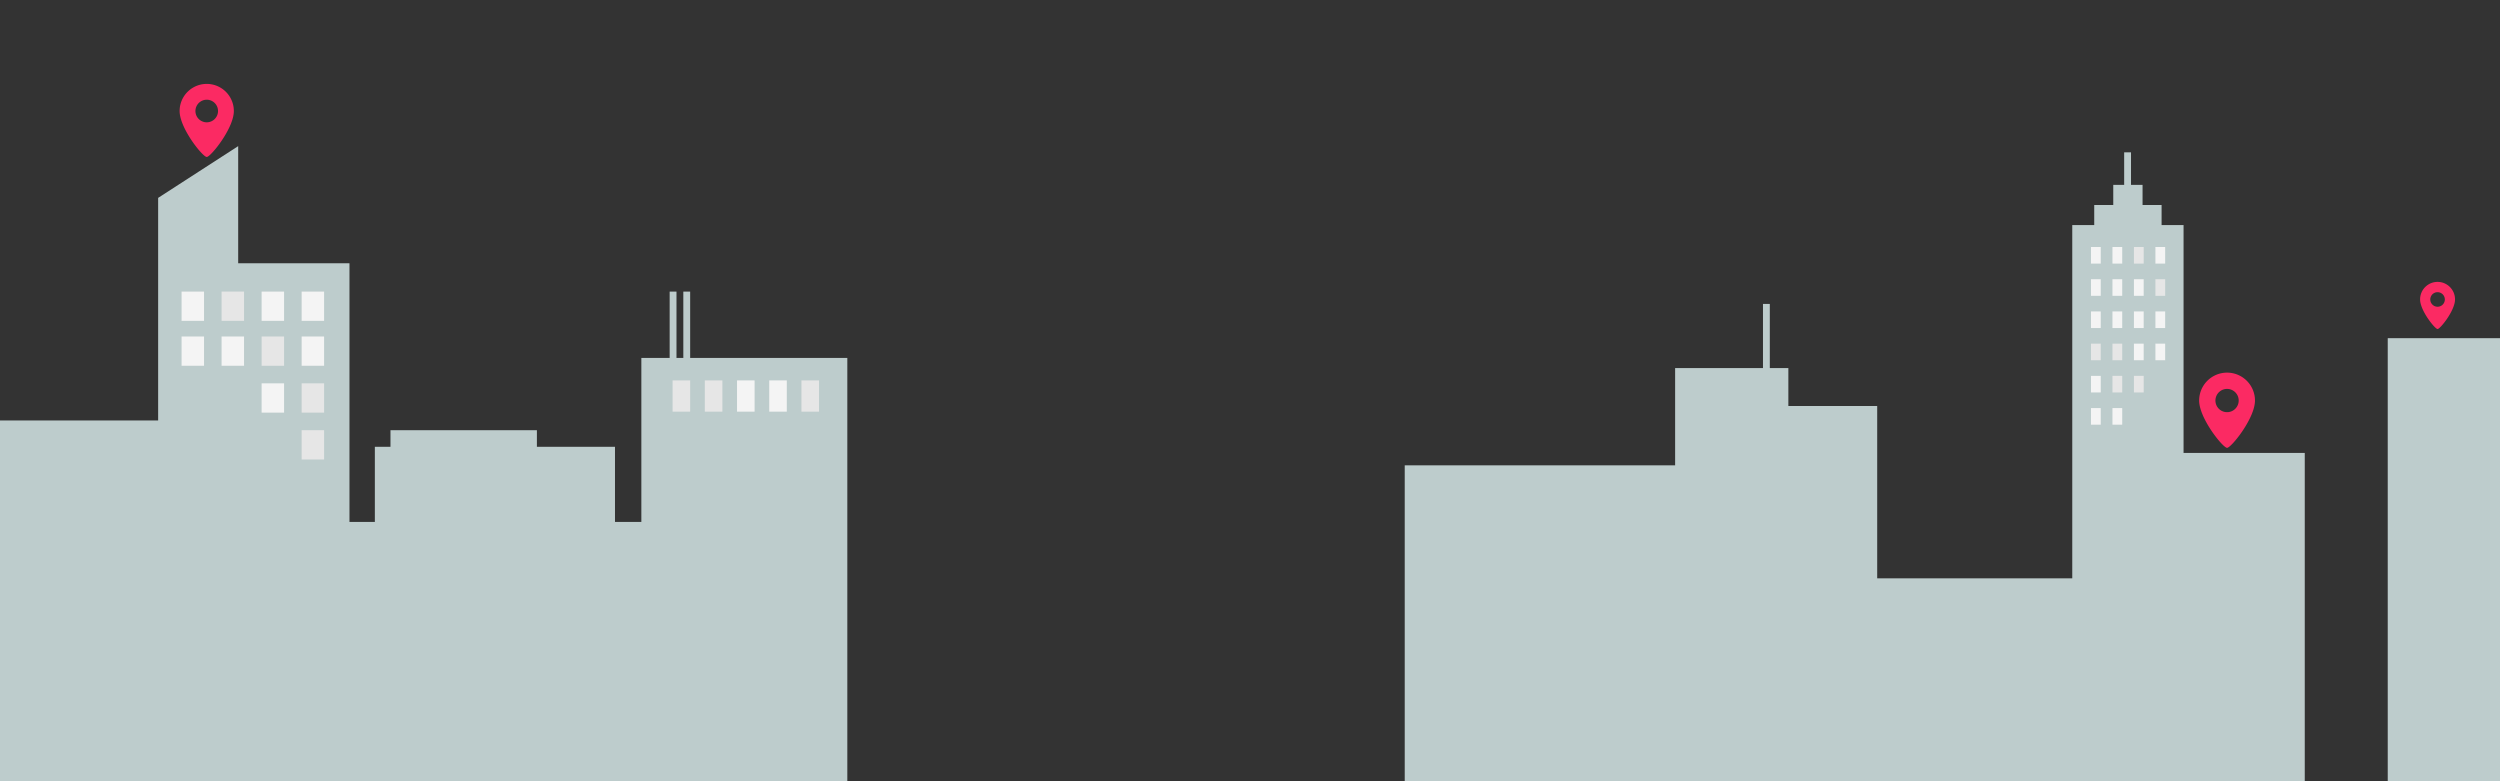 <svg xmlns="http://www.w3.org/2000/svg" width="3840" height="1200"><rect width="100%" height="100%" fill="#333333" stroke="none"/><defs><clipPath id="a"><path d="M0 0h3840v1200H0z"/></clipPath></defs><g clip-path="url(#a)"><g data-name="Group 542"><path data-name="Path 884" d="M1060.086 549.83V447.87h-10.5v101.96h-10.5V447.87h-10.5v101.96h-43.471v251.9h-40.484V686.265H824.678v-25.49H599.766v25.49h-23.991v115.466H536.79V404.387H365.857v-179.93l-122.952 79.469v341.866H0v554.651h1301.491V549.83Z" fill="#bdcccc"/><path data-name="Rectangle 944" fill="#f4f4f4" d="M278.891 447.87h34.487v44.982h-34.487z"/><path data-name="Rectangle 945" fill="#e6e6e6" d="M340.367 447.87h34.487v44.982h-34.487z"/><path data-name="Rectangle 946" fill="#f4f4f4" d="M401.843 447.87h34.487v44.982h-34.487z"/><path data-name="Rectangle 947" fill="#f4f4f4" d="M463.319 447.87h34.487v44.982h-34.487z"/><path data-name="Rectangle 948" fill="#f4f4f4" d="M278.891 516.843h34.487v44.982h-34.487z"/><path data-name="Rectangle 949" fill="#f4f4f4" d="M340.367 516.843h34.487v44.982h-34.487z"/><path data-name="Rectangle 950" fill="#e6e6e6" d="M401.843 516.843h34.487v44.982h-34.487z"/><path data-name="Rectangle 951" fill="#f4f4f4" d="M463.319 516.843h34.487v44.982h-34.487z"/><path data-name="Rectangle 952" fill="#f4f4f4" d="M401.843 588.815h34.487v44.982h-34.487z"/><path data-name="Rectangle 953" fill="#e6e6e6" d="M463.319 588.815h34.487v44.982h-34.487z"/><path data-name="Rectangle 954" fill="#e6e6e6" d="M463.319 660.787h34.487v44.982h-34.487z"/><g data-name="Windows"><path data-name="Rectangle 955" fill="#e6e6e6" d="M1033.096 584.316h26.989v47.981h-26.989z"/><path data-name="Rectangle 956" fill="#e6e6e6" d="M1082.577 584.316h26.989v47.981h-26.989z"/><path data-name="Rectangle 957" fill="#f4f4f4" d="M1132.057 584.316h26.989v47.981h-26.989z"/><path data-name="Rectangle 958" fill="#f4f4f4" d="M1181.538 584.316h26.989v47.981h-26.989z"/><path data-name="Rectangle 959" fill="#e6e6e6" d="M1231.019 584.316h26.989v47.981h-26.989z"/></g><path data-name="Path 889" d="M359.193 170.522c0 26.61-35.5 70.571-41.648 70.571s-41.652-43.958-41.652-70.571a41.65 41.65 0 0 1 83.3 0m-41.652-17.35a17.353 17.353 0 1 0 17.352 17.35 17.354 17.354 0 0 0-17.354-17.353" fill="#fb2a63"/></g><g data-name="Group 539"><path data-name="Path 885" d="M3353.939 695.675V345.713h-33.737v-30.878h-29.239v-30.88h-17.743v-49.994h-10.5v49.995h-16.744v30.879h-29.239v30.879H3183v542.587h-299.626V623.624h-136.447v-58.237h-28.489v-98.519h-10.5v98.519h-134.943v149.4h-415.338v485.653h1382.46V695.675Z" fill="#bdcccc"/><g data-name="Windows"><path data-name="Rectangle 960" fill="#f4f4f4" d="M3211.745 428.885h14.994v25.49h-14.994z"/><path data-name="Rectangle 961" fill="#f4f4f4" d="M3244.732 428.885h14.994v25.49h-14.994z"/><path data-name="Rectangle 962" fill="#f4f4f4" d="M3277.719 428.885h14.994v25.49h-14.994z"/><path data-name="Rectangle 963" fill="#e6e6e6" d="M3310.706 428.885h14.994v25.49h-14.994z"/><path data-name="Rectangle 964" fill="#f4f4f4" d="M3211.745 478.365h14.994v25.49h-14.994z"/><path data-name="Rectangle 965" fill="#f4f4f4" d="M3244.732 478.365h14.994v25.49h-14.994z"/><path data-name="Rectangle 966" fill="#f4f4f4" d="M3277.719 478.365h14.994v25.49h-14.994z"/><path data-name="Rectangle 967" fill="#f4f4f4" d="M3310.706 478.365h14.994v25.49h-14.994z"/><path data-name="Rectangle 968" fill="#e6e6e6" d="M3211.745 527.846h14.994v25.49h-14.994z"/><path data-name="Rectangle 969" fill="#e6e6e6" d="M3244.732 527.846h14.994v25.49h-14.994z"/><path data-name="Rectangle 970" fill="#f4f4f4" d="M3277.719 527.846h14.994v25.49h-14.994z"/><path data-name="Rectangle 971" fill="#f4f4f4" d="M3310.706 527.846h14.994v25.49h-14.994z"/><path data-name="Rectangle 972" fill="#f4f4f4" d="M3211.745 577.327h14.994v25.49h-14.994z"/><path data-name="Rectangle 973" fill="#e6e6e6" d="M3244.732 577.327h14.994v25.49h-14.994z"/><path data-name="Rectangle 974" fill="#e6e6e6" d="M3277.719 577.327h14.994v25.49h-14.994z"/><path data-name="Rectangle 975" fill="#f4f4f4" d="M3211.745 626.807h14.994v25.49h-14.994z"/><path data-name="Rectangle 976" fill="#f4f4f4" d="M3244.732 626.807h14.994v25.49h-14.994z"/><path data-name="Rectangle 977" fill="#f4f4f4" d="M3211.745 379.404h14.994v25.49h-14.994z"/><path data-name="Rectangle 978" fill="#f4f4f4" d="M3244.732 379.404h14.994v25.49h-14.994z"/><path data-name="Rectangle 979" fill="#e6e6e6" d="M3277.719 379.404h14.994v25.49h-14.994z"/><path data-name="Rectangle 980" fill="#f4f4f4" d="M3310.706 379.404h14.994v25.49h-14.994z"/></g><path data-name="Path 886" d="M3463.647 615.236c0 27.4-36.553 72.656-42.878 72.656s-42.879-45.26-42.879-72.656a42.879 42.879 0 0 1 85.758 0m-42.879-17.864a17.866 17.866 0 1 0 17.865 17.865 17.867 17.867 0 0 0-17.865-17.865" fill="#fb2a63"/></g><g data-name="Group 540"><path data-name="Rectangle 943" fill="#bdcccc" d="M3667.566 519.443h172.433v681h-172.433z"/><path data-name="Path 892" d="M3770.914 459.975c0 17.134-22.862 45.443-26.818 45.443s-26.819-28.309-26.819-45.443a26.819 26.819 0 1 1 53.637 0m-26.818-11.175a11.174 11.174 0 1 0 11.173 11.175 11.176 11.176 0 0 0-11.173-11.175" fill="#fb2a63"/></g></g></svg>